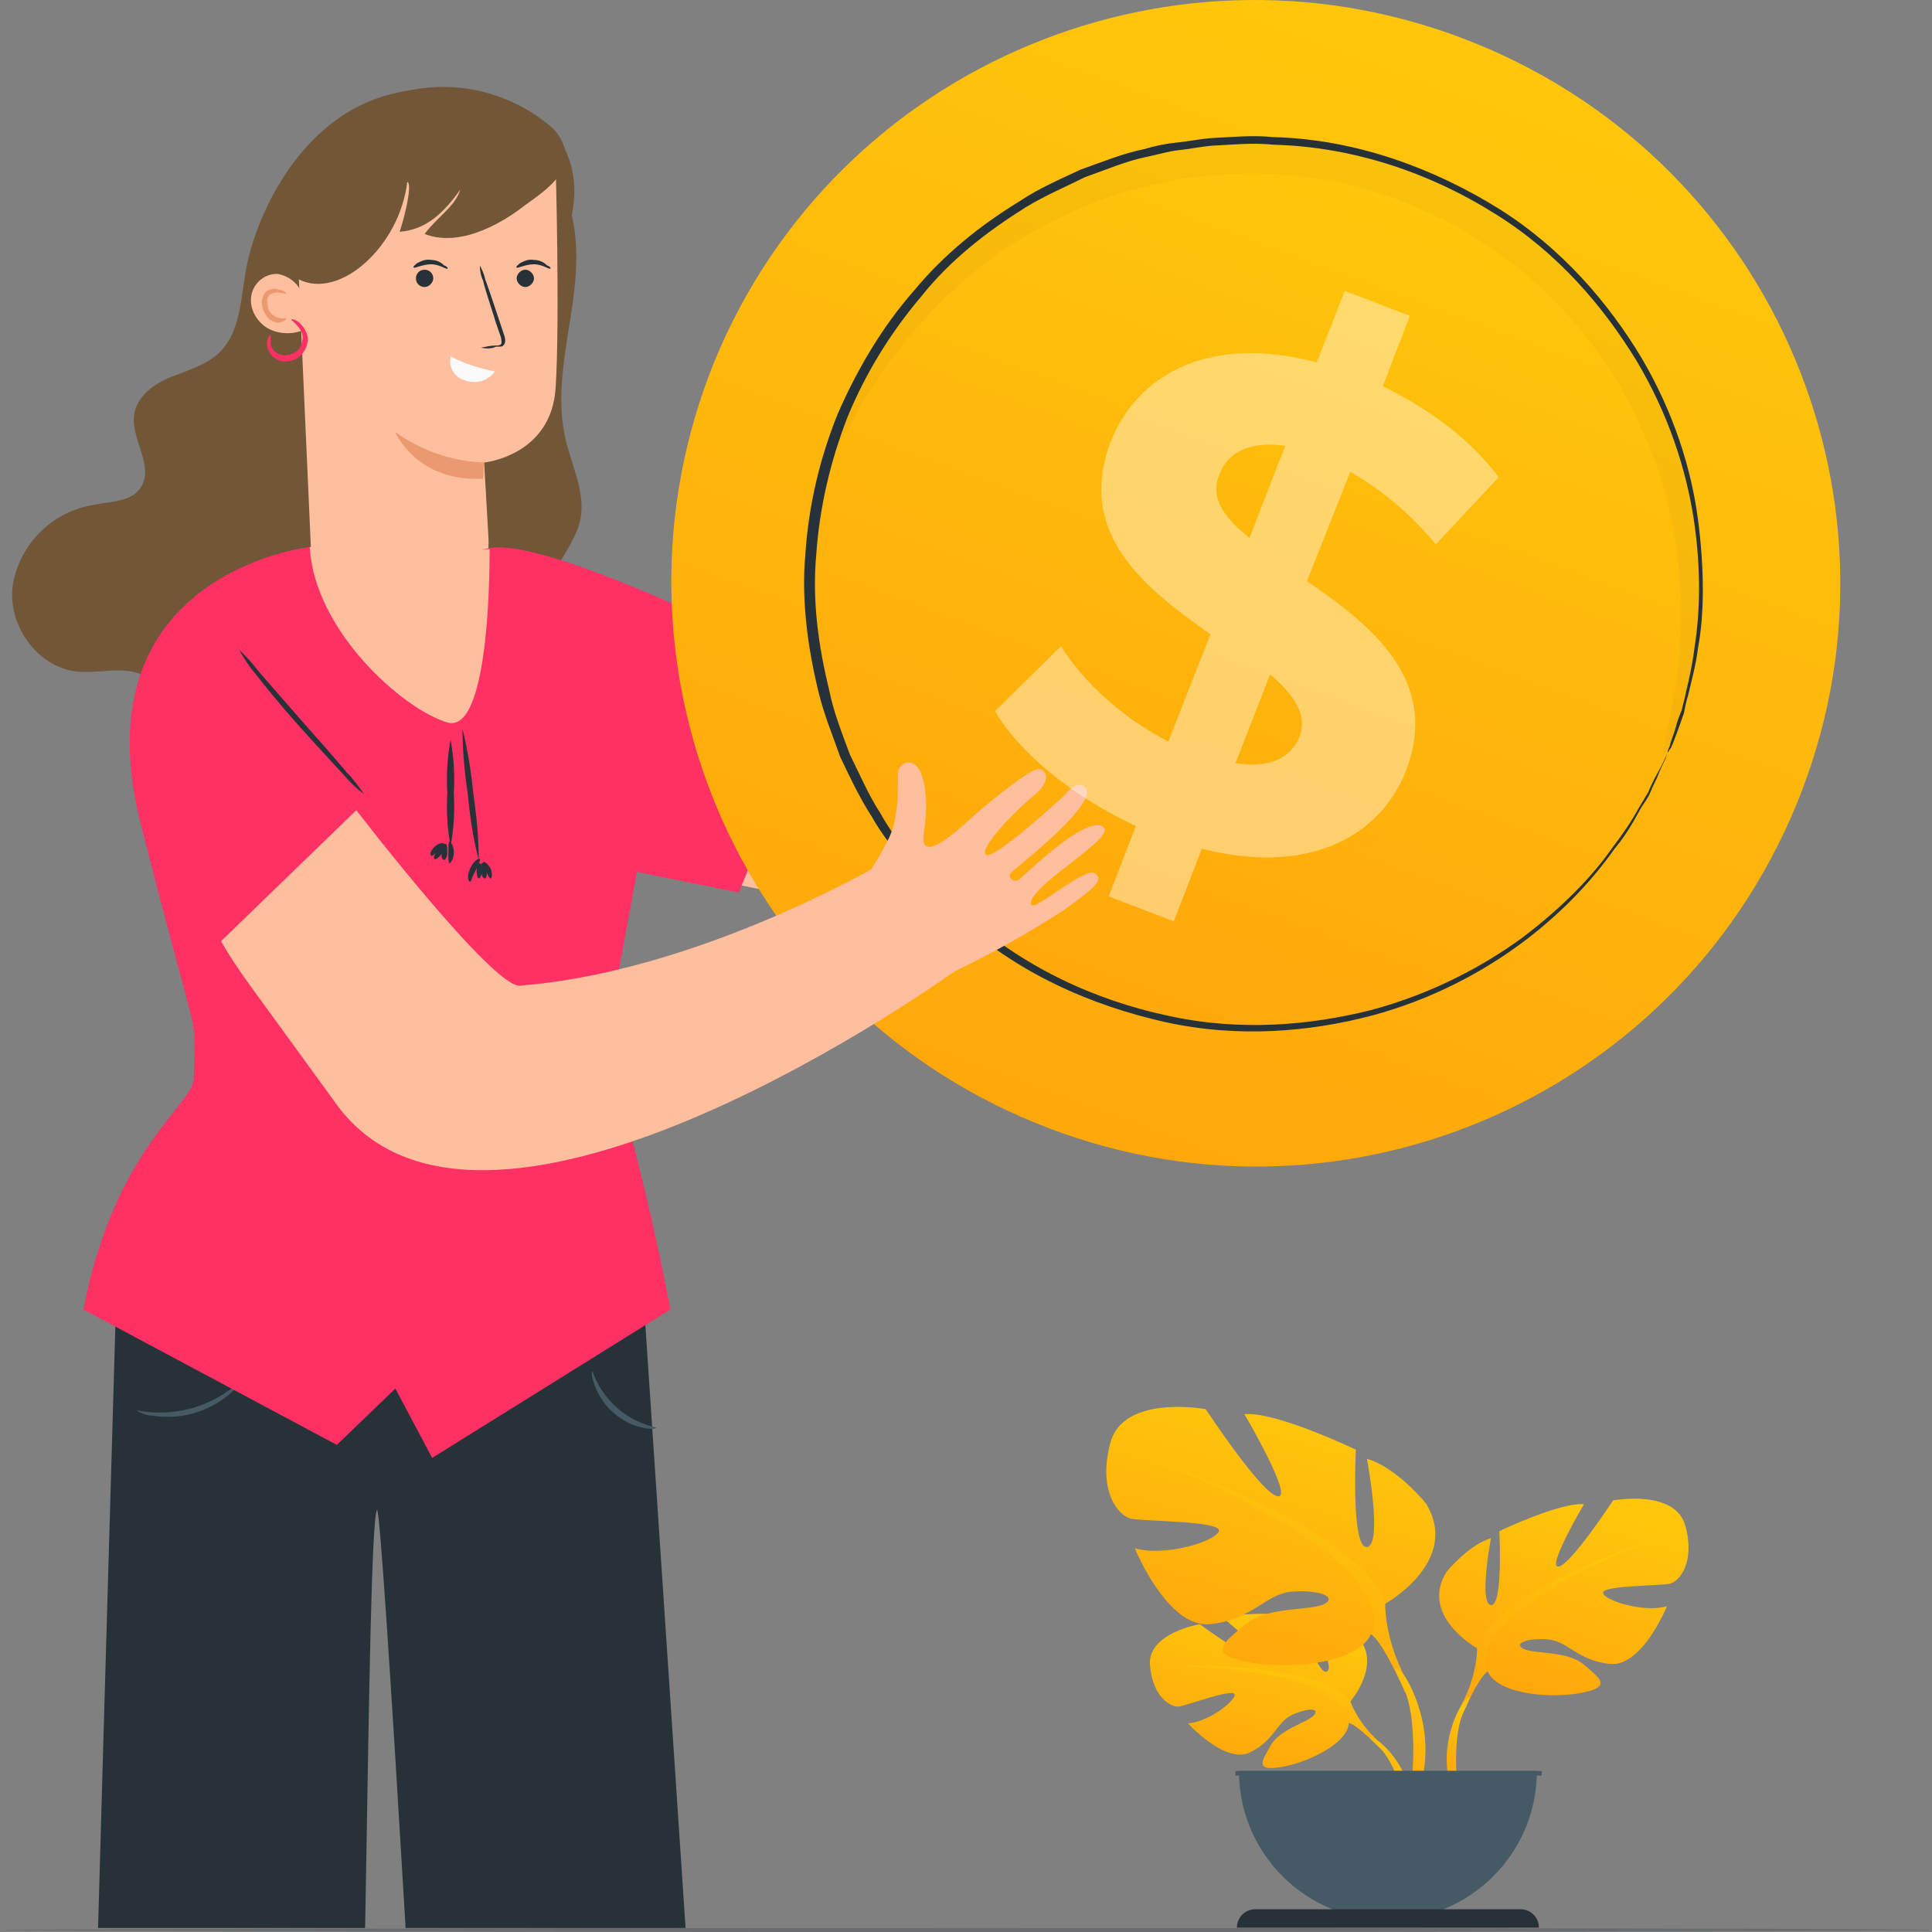 <svg width="482" height="482" viewBox="0 0 482 482" fill="none" xmlns="http://www.w3.org/2000/svg">
<rect x="0" y="0" width="482" height="482" fill="#808080" stroke="none"/>
<g clip-path="url(#clip0)">
<path d="M118.087 59.99C117.817 60.26 119.709 62.692 122.141 65.124C124.573 67.556 127.005 69.718 127.275 69.448C127.545 69.177 125.654 66.746 123.222 64.314C120.79 61.882 118.358 59.72 118.087 59.99Z" fill="#263238"/>
<path d="M101.875 38.912C101.604 39.183 102.956 41.615 105.117 44.857C107.279 48.1 109.171 50.262 109.441 49.992C108.9 47.83 107.549 45.938 106.198 44.047C104.307 41.074 102.145 38.912 101.875 38.912Z" fill="#263238"/>
<path d="M139.165 45.128C144.84 54.315 144.3 66.205 142.678 77.014C141.057 87.823 138.625 98.902 141.057 109.441C142.678 116.467 146.462 123.493 144.57 130.519C143.219 135.383 139.706 139.436 137.814 144.03C135.112 150.786 136.733 158.352 137.544 165.378C138.355 172.404 138.355 180.51 133.491 185.915C127.546 192.67 116.737 192.4 108.63 188.617C100.523 184.834 94.038 178.078 86.472 173.214C78.905 168.35 69.177 165.107 61.071 168.891C57.287 170.782 54.045 173.755 49.991 174.295C44.317 174.836 39.723 169.431 34.048 167.81C29.184 166.459 24.05 168.08 19.186 167.539C9.187 166.459 1.621 155.65 3.242 145.651C5.134 135.383 13.241 127.546 23.509 125.925C27.833 125.114 32.967 125.114 35.129 121.601C38.642 116.197 32.427 109.441 33.508 103.226C34.318 98.632 38.642 95.66 42.695 94.038C46.749 92.417 51.613 91.066 54.855 87.823C60.53 82.148 59.99 72.961 61.881 64.854C64.854 51.883 77.014 24.861 103.766 22.429" fill="#715637"/>
<path d="M158.892 298.868L175.917 554.231V784.462H107.55C107.55 784.462 104.577 585.847 106.469 572.876C106.469 572.876 95.389 373.991 94.038 376.693C91.336 382.368 91.606 551.529 87.553 572.606C83.5 593.684 65.935 784.462 65.935 784.462H0L22.159 565.58C22.699 539.098 29.455 307.516 29.455 307.516L158.892 298.868Z" fill="#263238"/>
<path d="M34.049 351.833C35.13 352.643 36.751 353.184 38.102 353.184C44.858 354.265 51.883 352.373 57.288 347.779C59.179 346.158 60.26 344.807 59.99 344.537C52.964 351.022 43.236 353.724 34.049 351.833Z" fill="#455A64"/>
<path d="M147.813 342.104C147.543 342.104 147.543 343.456 148.354 345.617C149.434 348.32 150.786 350.481 152.947 352.373C155.109 354.265 157.541 355.616 160.243 356.156C162.405 356.697 163.756 356.426 163.756 356.156C156.19 354.535 150.245 349.13 147.813 342.104Z" fill="#455A64"/>
<path d="M164.296 214.558L178.078 164.026C178.078 164.026 242.932 181.051 246.985 175.646C270.495 146.462 282.384 106.469 286.168 92.147C285.627 89.985 284.816 87.823 284.006 84.851C283.195 82.419 281.844 80.257 280.493 78.095C278.601 75.663 276.44 73.231 274.007 71.339C272.656 70.529 272.116 68.637 272.927 67.286C273.467 66.475 274.007 65.935 274.818 65.935C277.52 65.665 284.276 69.718 289.41 77.555C294.545 85.391 296.166 70.799 296.706 65.394C297.247 59.99 300.219 43.776 302.111 42.696C304.813 41.074 306.975 43.506 306.164 48.911C305.354 54.315 304.273 70.258 306.975 70.529C309.677 70.799 312.65 43.506 312.65 43.506C312.65 43.506 312.379 37.831 315.622 38.102C321.567 38.372 316.163 67.016 315.622 69.718C315.352 71.61 318.324 71.88 318.595 69.988C318.865 68.097 321.027 42.966 326.972 42.966C331.565 42.966 322.918 66.205 325.35 71.61C327.782 77.014 330.214 53.234 334.538 53.505C336.159 53.505 337.24 54.045 333.997 67.556C331.295 77.284 327.782 86.742 323.999 95.93H324.269C324.269 95.93 300.219 236.987 237.797 229.151C171.322 221.044 164.296 214.558 164.296 214.558Z" fill="#FFBE9D"/>
<path d="M136.463 30.806C141.327 35.67 143.759 42.696 143.219 49.451C142.678 56.207 140.517 62.962 136.733 68.637" fill="#715637"/>
<path d="M77.554 136.463L73.771 51.883L107.819 26.212L138.625 41.074C138.625 41.074 139.705 79.716 138.625 96.74C137.544 113.764 120.79 115.386 120.79 115.386C120.79 115.386 121.33 124.573 121.871 134.302C122.411 146.462 113.223 156.73 101.334 157.541C89.173 158.352 78.635 149.164 77.824 137.004C77.554 136.734 77.554 136.734 77.554 136.463Z" fill="#FFBE9D"/>
<path d="M133.22 69.448C133.22 70.529 132.139 71.61 131.058 71.61C129.978 71.61 128.897 70.529 128.897 69.448C128.897 68.367 129.978 67.286 131.058 67.286C132.139 67.286 133.22 68.367 133.22 69.448Z" fill="#263238"/>
<path d="M137.274 67.016C137.003 67.286 135.382 65.935 133.22 65.935C131.058 65.935 129.167 67.016 128.897 66.746C128.626 66.475 129.167 66.205 129.707 65.665C130.788 65.124 131.869 64.584 133.22 64.854C134.571 64.854 135.652 65.394 136.463 66.205C137.274 66.475 137.544 67.016 137.274 67.016Z" fill="#263238"/>
<path d="M108.09 69.448C108.09 70.529 107.009 71.61 105.928 71.61C104.847 71.61 103.766 70.799 103.766 69.448C103.766 68.367 104.577 67.286 105.928 67.286C107.009 67.286 108.09 68.097 108.09 69.448Z" fill="#263238"/>
<path d="M111.602 67.016C111.332 67.286 109.711 65.935 107.549 65.935C105.387 65.935 103.496 67.016 103.225 66.746C102.955 66.475 103.496 66.205 104.036 65.665C105.117 65.124 106.198 64.584 107.549 64.854C108.9 64.854 109.981 65.394 110.792 66.205C111.602 66.475 111.873 67.016 111.602 67.016Z" fill="#263238"/>
<path d="M112.412 88.904C115.925 90.796 119.709 91.876 123.492 92.687C121.6 95.119 118.628 95.93 115.925 94.849C113.493 94.308 111.872 91.606 112.412 89.174V88.904Z" fill="#FAFAFA"/>
<path d="M120.79 115.386C112.683 115.116 105.117 112.414 98.631 107.82C98.631 107.82 103.765 120.25 120.519 119.439L120.79 115.386Z" fill="#EB996E"/>
<path d="M119.979 86.742C121.33 86.472 122.411 86.202 123.762 86.202C124.302 86.202 124.843 86.202 125.113 85.661C125.113 85.121 125.113 84.31 124.843 83.77C124.302 82.148 123.762 80.797 123.221 78.906C122.141 75.393 121.06 72.42 120.519 69.988C119.979 68.907 119.709 67.556 119.709 66.205C120.249 67.286 120.789 68.367 121.06 69.718C121.87 71.88 122.951 75.123 124.032 78.365C124.573 79.987 125.113 81.608 125.653 83.229C125.924 84.04 126.194 84.851 125.924 85.661C125.653 86.202 125.383 86.472 124.843 86.472C124.573 86.472 124.302 86.472 123.762 86.472C122.681 87.012 121.33 87.012 119.979 86.742Z" fill="#263238"/>
<path d="M76.202 81.878C76.473 79.176 76.202 76.203 75.392 73.501C74.581 70.799 72.149 68.907 69.447 68.367C66.204 68.097 63.232 70.528 62.691 73.771C62.151 77.014 64.042 80.257 66.745 81.878C69.717 83.499 73.23 83.499 76.202 82.148" fill="#FFBE9D"/>
<path d="M71.339 79.446C71.339 79.176 70.528 79.716 69.177 79.176C67.556 78.635 66.745 77.284 66.745 75.663C66.475 74.852 66.745 74.042 67.286 73.501C67.826 73.231 68.637 72.961 69.177 72.961C70.528 72.961 71.339 73.501 71.339 73.231C71.339 72.961 70.799 72.42 69.177 72.15C68.366 71.88 67.286 72.15 66.475 72.691C65.664 73.501 65.124 74.852 65.394 75.933C65.394 77.014 65.934 78.095 66.745 79.176C67.286 79.987 68.366 80.257 69.177 80.527C70.799 80.527 71.609 79.446 71.339 79.446Z" fill="#EB996E"/>
<path d="M138.354 32.427C145.92 41.614 135.922 47.559 130.788 51.343C127.004 54.315 115.655 62.152 105.927 58.368C109.44 53.775 113.493 51.613 114.844 47.289C110.791 52.964 106.467 57.288 99.712 57.828C101.063 53.775 102.954 45.668 101.603 45.398C99.712 61.341 84.849 74.852 74.581 69.718C70.528 59.449 71.879 48.1 77.824 38.912C83.769 29.725 93.497 23.78 104.306 22.158C116.466 20.267 129.166 24.05 138.354 32.427Z" fill="#715637"/>
<path d="M67.555 83.499C67.555 83.229 66.204 84.58 66.745 86.742C67.015 88.093 68.096 89.174 69.177 89.715C70.798 90.525 72.42 90.255 74.041 89.444C75.392 88.634 76.473 87.012 76.743 85.391C77.013 84.04 76.473 82.689 75.662 81.608C74.311 79.716 72.69 79.446 72.69 79.716C72.69 79.987 73.771 80.527 74.852 82.148C75.392 82.959 75.662 84.04 75.392 85.121C75.122 86.472 74.581 87.553 73.23 88.093C72.149 88.634 70.798 88.904 69.717 88.364C68.636 88.093 68.096 87.283 67.555 86.202C67.555 85.391 67.555 84.58 67.555 83.499Z" fill="#FF3064"/>
<path d="M184.293 222.665L158.892 217.531L151.055 260.226C157.54 282.115 162.945 304.273 167.269 326.702L107.819 363.722L98.632 346.428L84.039 360.48L20.807 326.702C28.643 286.168 48.37 275.629 48.37 268.874C48.37 249.958 51.072 268.333 35.129 205.641C19.185 142.949 77.284 136.464 77.284 136.464C77.284 136.464 75.933 145.111 122.141 136.734C138.895 133.761 206.451 169.161 206.451 169.161L184.293 222.665Z" fill="#FF3064"/>
<path d="M122.142 137.004C122.142 137.004 122.682 183.483 111.603 180.24C100.524 176.997 78.365 157.271 77.284 136.464L122.142 137.004Z" fill="#FFBE9D"/>
<path d="M119.438 214.559C119.438 209.154 118.898 203.479 118.087 198.075C117.547 192.67 116.736 187.266 115.385 181.861C115.385 187.266 115.926 192.941 116.736 198.345C117.277 204.02 118.087 209.424 119.438 214.559Z" fill="#263238"/>
<path d="M112.413 211.046C113.224 206.722 113.494 202.398 113.224 197.805C113.494 193.481 113.224 188.887 112.413 184.564C111.603 188.887 111.332 193.481 111.603 197.805C111.332 202.398 111.603 206.722 112.413 211.046Z" fill="#263238"/>
<path d="M122.412 219.152C122.682 219.152 122.952 218.071 122.412 216.72C121.601 215.369 120.79 214.829 120.52 215.099C120.25 215.369 120.79 216.18 121.331 217.261C121.601 218.341 122.141 219.152 122.412 219.152Z" fill="#263238"/>
<path d="M121.06 219.152C121.33 219.152 121.601 218.071 121.33 216.991C121.06 215.91 120.52 215.099 120.25 215.369C119.979 215.369 119.709 216.45 119.979 217.531C120.25 218.612 120.52 219.152 121.06 219.152Z" fill="#263238"/>
<path d="M119.439 219.152C119.71 219.152 120.25 218.341 120.25 217.261C120.25 216.18 119.98 215.369 119.71 215.369C119.169 215.369 118.899 216.18 118.899 217.261C118.899 218.341 119.169 219.152 119.439 219.152Z" fill="#263238"/>
<path d="M117.277 219.963C117.547 219.963 117.817 218.612 118.628 217.261C119.169 215.91 119.979 214.558 119.709 214.288C119.439 214.018 118.088 214.829 117.277 216.72C116.466 218.612 116.737 219.963 117.277 219.963Z" fill="#263238"/>
<path d="M112.143 215.369C112.413 215.369 113.224 214.288 113.224 212.667C113.224 211.045 112.413 209.964 112.143 209.964C111.873 209.964 111.873 211.316 111.873 212.667C111.873 214.018 111.873 215.099 112.143 215.369Z" fill="#263238"/>
<path d="M110.791 214.558C111.062 214.558 111.602 213.748 111.602 212.667C111.602 211.586 111.602 210.505 111.062 210.505C110.521 210.505 110.251 211.316 110.251 212.397C109.981 213.478 110.251 214.558 110.791 214.558Z" fill="#263238"/>
<path d="M108.359 214.288C108.629 214.558 109.44 214.018 110.251 212.937C111.061 211.856 111.331 211.045 111.061 210.775C110.791 210.505 109.98 211.045 109.17 212.126C108.359 213.207 108.089 214.018 108.359 214.288Z" fill="#263238"/>
<path d="M107.549 213.478C107.819 213.748 108.63 212.937 109.441 212.127C110.251 211.316 111.062 210.775 110.792 210.505C110.521 210.235 109.441 210.235 108.36 211.316C107.279 212.397 107.279 213.207 107.549 213.478Z" fill="#263238"/>
<path d="M75.933 137.274L74.582 136.193L75.933 137.274Z" fill="#263238"/>
<path d="M74.312 180.51L92.147 198.615L48.64 241.311C48.64 241.311 39.723 215.639 33.778 192.94C29.454 176.997 74.312 180.51 74.312 180.51Z" fill="#FF3064"/>
<path d="M59.72 162.135C60.8 164.297 62.152 166.188 63.503 167.81C66.205 171.322 69.988 175.916 74.312 180.78C78.635 185.644 82.689 189.968 85.661 193.211C87.282 195.102 88.904 196.724 90.795 198.075C89.444 196.183 88.093 194.292 86.472 192.67C83.77 189.428 79.716 184.834 75.393 179.97L64.313 167.269C62.962 165.378 61.341 163.756 59.72 162.135Z" fill="#263238"/>
<path d="M448.203 200.666C417.667 274.978 332.817 310.647 258.235 280.112C183.653 249.576 147.983 164.726 178.248 90.144C208.784 15.832 293.905 -19.567 368.487 10.968C443.069 41.503 478.738 126.354 448.203 200.666Z" fill="url(#paint0_linear)"/>
<path d="M416.046 187.695C392.807 244.442 327.953 271.465 271.206 248.225C214.459 224.986 187.166 160.132 210.405 103.655C233.645 46.908 298.498 19.886 355.246 43.125C411.993 66.094 439.286 130.948 416.046 187.695Z" fill="url(#paint1_linear)"/>
<path d="M416.046 187.695C416.046 187.695 416.046 187.154 416.587 186.074C416.857 184.722 417.668 183.101 418.208 180.939C418.478 179.858 419.019 178.507 419.559 177.156C419.829 175.805 420.37 174.184 420.64 172.562C421.451 169.32 422.261 165.536 422.802 161.213C424.153 152.566 424.423 141.757 422.532 129.326C420.64 117.166 416.317 103.385 408.21 89.874C400.103 76.632 388.754 63.121 373.081 53.393C357.678 43.665 338.492 36.639 317.685 36.099C312.55 35.558 307.416 36.099 302.011 36.369C299.309 36.639 296.877 37.18 294.175 37.45C291.473 37.72 289.041 38.531 286.338 39.071C280.934 40.152 276.07 42.314 270.665 44.206C265.801 46.638 260.667 48.799 255.803 51.772C246.345 57.717 237.158 64.743 229.861 73.93C222.295 82.848 216.08 92.846 211.486 103.925C207.163 115.004 204.46 126.624 203.65 138.244C202.569 149.863 204.19 161.213 206.892 172.292C207.973 177.697 210.135 183.101 212.027 188.235C214.459 193.099 216.62 198.234 219.593 202.827C222.295 207.692 225.538 211.745 228.781 215.798C232.294 219.852 235.806 223.635 239.59 227.148C254.722 241.199 273.368 249.576 291.202 253.36C309.308 257.413 326.872 255.792 342.005 252.008C357.137 247.955 369.838 241.199 379.836 233.903C389.835 226.337 397.401 218.501 402.265 211.475C404.967 207.962 407.129 204.719 408.75 201.747C409.561 200.395 410.372 199.044 411.182 197.693C411.723 196.342 412.263 195.261 412.804 194.18C413.885 192.289 414.695 190.667 415.236 189.586C415.776 188.235 416.046 187.695 416.046 187.695C416.046 187.695 415.776 188.235 415.506 189.316C414.965 190.397 414.155 192.018 413.344 194.18C412.804 195.261 412.263 196.342 411.723 197.693C411.182 199.044 410.101 200.395 409.291 201.747C407.669 204.719 405.778 208.232 402.805 211.745C397.671 219.041 390.375 227.148 380.377 234.714C370.378 242.28 357.408 249.306 342.275 253.36C326.872 257.413 309.037 259.034 290.662 254.981C272.557 250.927 253.371 242.821 237.968 228.229C233.915 224.716 230.402 220.662 226.889 216.879C223.646 212.556 220.133 208.502 217.431 203.638C214.459 199.044 212.027 193.91 209.595 188.776C207.703 183.371 205.541 178.237 204.19 172.562C201.488 161.483 199.867 149.593 200.947 137.974C201.758 126.084 204.46 114.464 209.054 103.115C213.918 92.035 220.133 81.497 227.97 72.579C235.536 63.392 244.724 56.096 254.452 50.151C259.316 46.908 264.45 44.746 269.585 42.314C274.989 40.422 280.123 38.261 285.528 37.18C288.23 36.369 290.932 35.829 293.635 35.558C296.337 35.288 299.039 34.748 301.741 34.477C307.146 34.207 312.55 33.667 317.685 34.207C338.762 34.748 358.218 42.314 373.891 52.042C389.835 62.04 401.454 75.822 409.561 89.333C417.668 103.115 421.991 117.166 423.613 129.597C425.234 142.027 425.234 153.106 423.613 161.753C423.072 166.077 421.991 169.86 421.181 173.373C420.64 174.994 420.37 176.616 420.1 177.967C419.559 179.318 419.289 180.399 418.749 181.75C417.938 183.912 417.397 185.533 416.857 186.614C416.317 187.154 416.317 187.695 416.046 187.695Z" fill="#263238"/>
<g opacity="0.3">
<g opacity="0.3">
<path opacity="0.3" d="M414.965 188.235C414.425 187.965 415.776 183.371 417.397 174.724C419.018 166.077 420.37 153.647 418.478 138.514C417.397 130.948 415.776 122.841 412.533 114.194C409.29 105.817 405.237 97.17 399.562 89.063C396.59 85.01 393.617 80.956 389.834 77.173C386.321 73.39 382.268 69.607 378.214 66.364C373.891 63.121 369.297 59.879 364.433 57.176C359.569 54.474 354.435 52.042 349.03 49.88C343.626 47.989 338.221 46.367 332.817 45.287C327.412 44.206 321.738 43.665 316.333 43.395C310.929 43.125 305.524 43.395 300.39 43.935C295.256 44.476 290.121 45.287 285.257 46.638C275.529 49.07 266.612 52.853 258.775 57.176C250.939 61.5 244.183 66.634 238.508 71.769C227.159 82.037 220.133 92.576 215.539 99.872C211.216 107.438 209.054 111.762 208.513 111.492C207.973 111.221 209.054 106.357 212.567 98.251C216.35 90.144 222.835 78.524 234.455 67.175C240.13 61.5 247.156 55.825 255.262 50.961C263.369 46.097 272.827 41.774 283.095 39.071C288.23 37.72 293.634 36.639 299.309 35.829C304.984 35.288 310.658 34.748 316.603 35.018C322.548 35.288 328.493 35.829 334.168 36.91C340.113 37.99 346.058 39.882 351.733 41.774C357.407 43.935 363.082 46.638 368.216 49.61C373.35 52.583 378.215 56.096 382.808 59.608C387.402 63.121 391.456 67.175 395.239 71.498C399.022 75.552 402.264 80.146 405.237 84.469C411.182 93.387 415.506 102.844 418.478 111.762C421.45 120.949 423.072 129.597 423.612 137.703C424.963 153.917 422.261 166.888 419.829 175.535C417.938 184.182 415.506 188.506 414.965 188.235Z" fill="black"/>
</g>
</g>
<path d="M257.253 224.827C258.874 219.693 278.06 209.154 275.358 206.452C271.575 202.669 255.631 218.342 254.28 219.423C252.929 220.503 251.038 218.612 252.389 217.531C254.28 215.91 274.547 199.966 270.764 196.453C268.602 194.292 265.359 198.615 265.359 198.615C265.359 198.615 247.525 215.099 245.903 213.207C244.282 211.316 254.28 201.317 258.063 198.345C261.847 195.373 261.576 192.13 259.144 191.86C257.253 191.589 245.903 200.777 242.39 204.02C238.877 207.262 229.149 216.18 230.501 207.803V207.533C231.852 199.426 230.501 192.67 228.609 191.049C227.528 189.968 225.907 189.968 224.826 191.049C224.285 191.589 224.015 192.4 224.015 193.211C224.015 193.481 224.015 194.021 224.015 194.292C224.015 194.562 224.015 194.562 224.015 194.832C224.015 197.534 224.015 200.507 223.475 203.209C223.204 205.641 222.394 208.073 221.043 210.505C219.692 213.207 218.34 215.369 217.259 216.991C204.289 224.016 166.998 242.932 129.707 245.905C122.951 246.445 88.903 202.128 88.903 202.128L55.125 234.825C59.718 242.662 61.34 244.283 84.039 275.629C121.33 326.432 238.067 242.392 238.067 242.392L239.148 241.851C248.065 237.528 256.712 232.664 265.089 227.259C275.088 220.233 274.547 219.423 273.466 218.071C271.304 215.099 255.631 229.961 257.253 224.827Z" fill="#FFBE9D"/>
<path opacity="0.4" d="M299.85 211.745L292.824 229.85L276.61 223.635L283.366 206.07C267.693 198.774 254.452 187.965 248.237 177.426L264.72 161.213C270.395 170.4 280.394 179.318 291.473 184.993L302.012 158.24C285.798 146.891 268.233 133.109 277.151 110.14C283.906 93.116 302.012 83.388 328.494 90.414L335.519 72.579L351.733 78.794L344.977 96.359C356.597 102.034 367.136 109.87 373.891 119.058L358.218 135.812C351.733 127.975 344.437 122.03 336.871 117.707L326.062 144.999C342.275 156.078 359.569 169.86 350.652 192.559C344.167 208.772 326.332 218.5 299.85 211.745ZM311.74 134.19L320.657 111.221C311.469 109.87 306.065 113.113 304.173 118.517C301.741 124.192 305.524 129.326 311.74 134.19ZM324.17 183.912C326.332 178.237 322.819 173.373 316.874 168.239L308.227 190.397C316.874 191.748 322.008 189.046 324.17 183.912Z" fill="white"/>
<path d="M336.896 424.498C336.896 424.498 345.918 413.941 337.464 407.244C337.464 407.244 331.279 403.498 326.229 403.782C326.229 403.782 333.378 415.814 331.052 417.006C328.726 418.198 324.017 403.044 324.017 403.044C324.017 403.044 309.889 401.682 305.35 403.838C305.35 403.838 317.435 413.714 314.882 414.282C312.329 414.85 299.335 405.201 299.335 405.201C299.335 405.201 286.172 407.414 286.91 415.474C287.591 423.477 292.13 425.974 294.116 425.747C296.101 425.52 307.733 421.093 308.016 422.739C308.243 424.385 301.265 429.72 296.385 429.947C296.385 429.947 305.633 440.164 311.818 437.212C317.946 434.261 318.513 429.607 322.315 427.847C326.173 426.088 329.407 426.088 327.818 427.904C326.229 429.72 319.307 431.423 317.095 435.339C314.882 439.199 312.953 441.866 319.307 440.901C325.662 439.937 336.045 435.282 336.499 429.947C336.896 424.498 336.896 424.498 336.896 424.498Z" fill="url(#paint2_linear)"/>
<path d="M293.321 415.644C293.321 415.644 329.01 414.282 336.896 424.498C336.896 424.498 338.655 429.72 343.989 434.487L344.84 436.758C344.84 436.758 338.655 430.231 336.442 429.833C336.442 429.833 339.903 417.176 293.321 415.644Z" fill="url(#paint3_linear)"/>
<path d="M343.991 434.431C343.991 434.431 351.651 440.107 352.161 450.21L350.8 450.323C350.8 450.323 348.36 439.88 343.934 435.737C339.509 431.707 343.991 434.431 343.991 434.431Z" fill="url(#paint4_linear)"/>
<path d="M368.502 411.217C368.502 411.217 354.091 403.157 360.843 392.203C360.843 392.203 366.233 385.506 371.963 383.746C371.963 383.746 368.899 400.092 371.963 400.433C375.027 400.83 374.063 381.987 374.063 381.987C374.063 381.987 389.269 374.721 395.169 375.289C395.169 375.289 385.751 391.238 388.815 390.841C391.878 390.443 402.432 374.324 402.432 374.324C402.432 374.324 417.978 371.43 420.475 380.681C422.971 389.876 418.943 394.53 416.616 395.098C414.29 395.665 399.538 395.495 399.935 397.425C400.332 399.354 410.318 402.419 415.879 400.717C415.879 400.717 409.751 415.871 401.694 415.133C393.637 414.339 391.141 409.401 386.148 409.003C381.155 408.606 377.524 409.968 380.02 411.33C382.517 412.693 390.971 411.784 394.999 415.19C399.028 418.595 402.318 420.752 394.829 422.285C387.339 423.817 373.892 422.852 371.226 417.12C368.502 411.217 368.502 411.217 368.502 411.217Z" fill="url(#paint5_linear)"/>
<path d="M413.439 383.575C413.439 383.575 373.155 396.629 368.502 411.216C368.502 411.216 368.672 417.743 364.644 425.235V428.13C364.644 428.13 368.843 418.31 371.169 417.005C371.226 416.948 362.204 404.291 413.439 383.575Z" fill="url(#paint6_linear)"/>
<path d="M364.7 425.235C364.7 425.235 358.459 434.657 362.034 446.179L363.622 445.725C363.622 445.725 362.09 433.068 365.325 426.711C368.559 420.297 364.7 425.235 364.7 425.235Z" fill="url(#paint7_linear)"/>
<path d="M345.633 400.092C345.633 400.092 364.584 389.478 355.733 375.062C355.733 375.062 348.64 366.207 341.037 363.937C341.037 363.937 345.066 385.448 341.037 385.959C337.009 386.47 338.257 361.667 338.257 361.667C338.257 361.667 318.285 352.075 310.455 352.813C310.455 352.813 322.824 373.813 318.796 373.302C314.767 372.791 300.81 351.564 300.81 351.564C300.81 351.564 280.327 347.761 277.036 359.907C273.746 372.053 279.079 378.127 282.086 378.864C285.15 379.602 304.611 379.375 304.101 381.929C303.59 384.484 290.427 388.513 283.107 386.243C283.107 386.243 291.221 406.222 301.831 405.2C312.441 404.179 315.732 397.595 322.314 397.084C328.895 396.573 333.718 398.332 330.427 400.149C327.136 401.908 316.016 400.716 310.682 405.257C305.349 409.798 301.093 412.579 310.909 414.565C320.782 416.609 338.484 415.303 342.002 407.754C345.633 400.092 345.633 400.092 345.633 400.092Z" fill="url(#paint8_linear)"/>
<path d="M286.398 363.653C286.398 363.653 339.506 380.851 345.577 400.092C345.577 400.092 345.35 408.719 350.626 418.595V422.397C350.626 422.397 345.066 409.513 342.002 407.697C342.059 407.64 353.974 390.953 286.398 363.653Z" fill="url(#paint9_linear)"/>
<path d="M350.681 418.538C350.681 418.538 358.851 430.968 354.199 446.122L352.099 445.554C352.099 445.554 354.142 428.868 349.886 420.467C345.574 412.124 350.681 418.538 350.681 418.538Z" fill="url(#paint10_linear)"/>
<path d="M346.261 478.986C325.722 478.986 309.097 462.356 309.097 441.809H383.424C383.424 462.356 366.8 478.986 346.261 478.986Z" fill="#455A64"/>
<path d="M308.586 480.916H383.934C383.934 478.362 381.892 476.318 379.339 476.318H313.182C310.629 476.318 308.586 478.362 308.586 480.916Z" fill="#263238"/>
<path d="M308.215 442.975H384.641V441.84H308.215V442.975Z" fill="#455A64"/>
</g>
<path opacity="0.25" d="M482 481.5C482 481.667 374.149 482 241 482C107.851 482 0 481.667 0 481.5C0 481.333 107.851 481 241 481C374.149 481 482 481.167 482 481.5Z" fill="#263238"/>
<defs>
<linearGradient id="paint0_linear" x1="313.302" y1="3.2082e-06" x2="210.602" y2="278.421" gradientUnits="userSpaceOnUse">
<stop stop-color="#FFC60B"/>
<stop offset="1" stop-color="#FFA60B"/>
</linearGradient>
<linearGradient id="paint1_linear" x1="313.226" y1="34.792" x2="234.97" y2="246.942" gradientUnits="userSpaceOnUse">
<stop stop-color="#FFC60B"/>
<stop offset="1" stop-color="#FFA60B"/>
</linearGradient>
<linearGradient id="paint2_linear" x1="313.98" y1="402.619" x2="303.712" y2="441.745" gradientUnits="userSpaceOnUse">
<stop stop-color="#FFC60B"/>
<stop offset="1" stop-color="#FFA60B"/>
</linearGradient>
<linearGradient id="paint3_linear" x1="319.081" y1="415.583" x2="315.663" y2="438.077" gradientUnits="userSpaceOnUse">
<stop stop-color="#FFC60B"/>
<stop offset="1" stop-color="#FFA60B"/>
</linearGradient>
<linearGradient id="paint4_linear" x1="347.072" y1="433.531" x2="338.959" y2="446.834" gradientUnits="userSpaceOnUse">
<stop stop-color="#FFC60B"/>
<stop offset="1" stop-color="#FFA60B"/>
</linearGradient>
<linearGradient id="paint5_linear" x1="390.152" y1="373.895" x2="375.84" y2="423.022" gradientUnits="userSpaceOnUse">
<stop stop-color="#FFC60B"/>
<stop offset="1" stop-color="#FFA60B"/>
</linearGradient>
<linearGradient id="paint6_linear" x1="389.042" y1="383.575" x2="374.369" y2="427.045" gradientUnits="userSpaceOnUse">
<stop stop-color="#FFC60B"/>
<stop offset="1" stop-color="#FFA60B"/>
</linearGradient>
<linearGradient id="paint7_linear" x1="363.772" y1="423.42" x2="352.296" y2="431.179" gradientUnits="userSpaceOnUse">
<stop stop-color="#FFC60B"/>
<stop offset="1" stop-color="#FFA60B"/>
</linearGradient>
<linearGradient id="paint8_linear" x1="317.044" y1="351" x2="298.305" y2="415.587" gradientUnits="userSpaceOnUse">
<stop stop-color="#FFC60B"/>
<stop offset="1" stop-color="#FFA60B"/>
</linearGradient>
<linearGradient id="paint9_linear" x1="318.512" y1="363.653" x2="299.142" y2="420.948" gradientUnits="userSpaceOnUse">
<stop stop-color="#FFC60B"/>
<stop offset="1" stop-color="#FFA60B"/>
</linearGradient>
<linearGradient id="paint10_linear" x1="351.894" y1="416.183" x2="336.802" y2="426.377" gradientUnits="userSpaceOnUse">
<stop stop-color="#FFC60B"/>
<stop offset="1" stop-color="#FFA60B"/>
</linearGradient>
<clipPath id="clip0">
<rect width="459.382" height="481" fill="white"/>
</clipPath>
</defs>
</svg>
